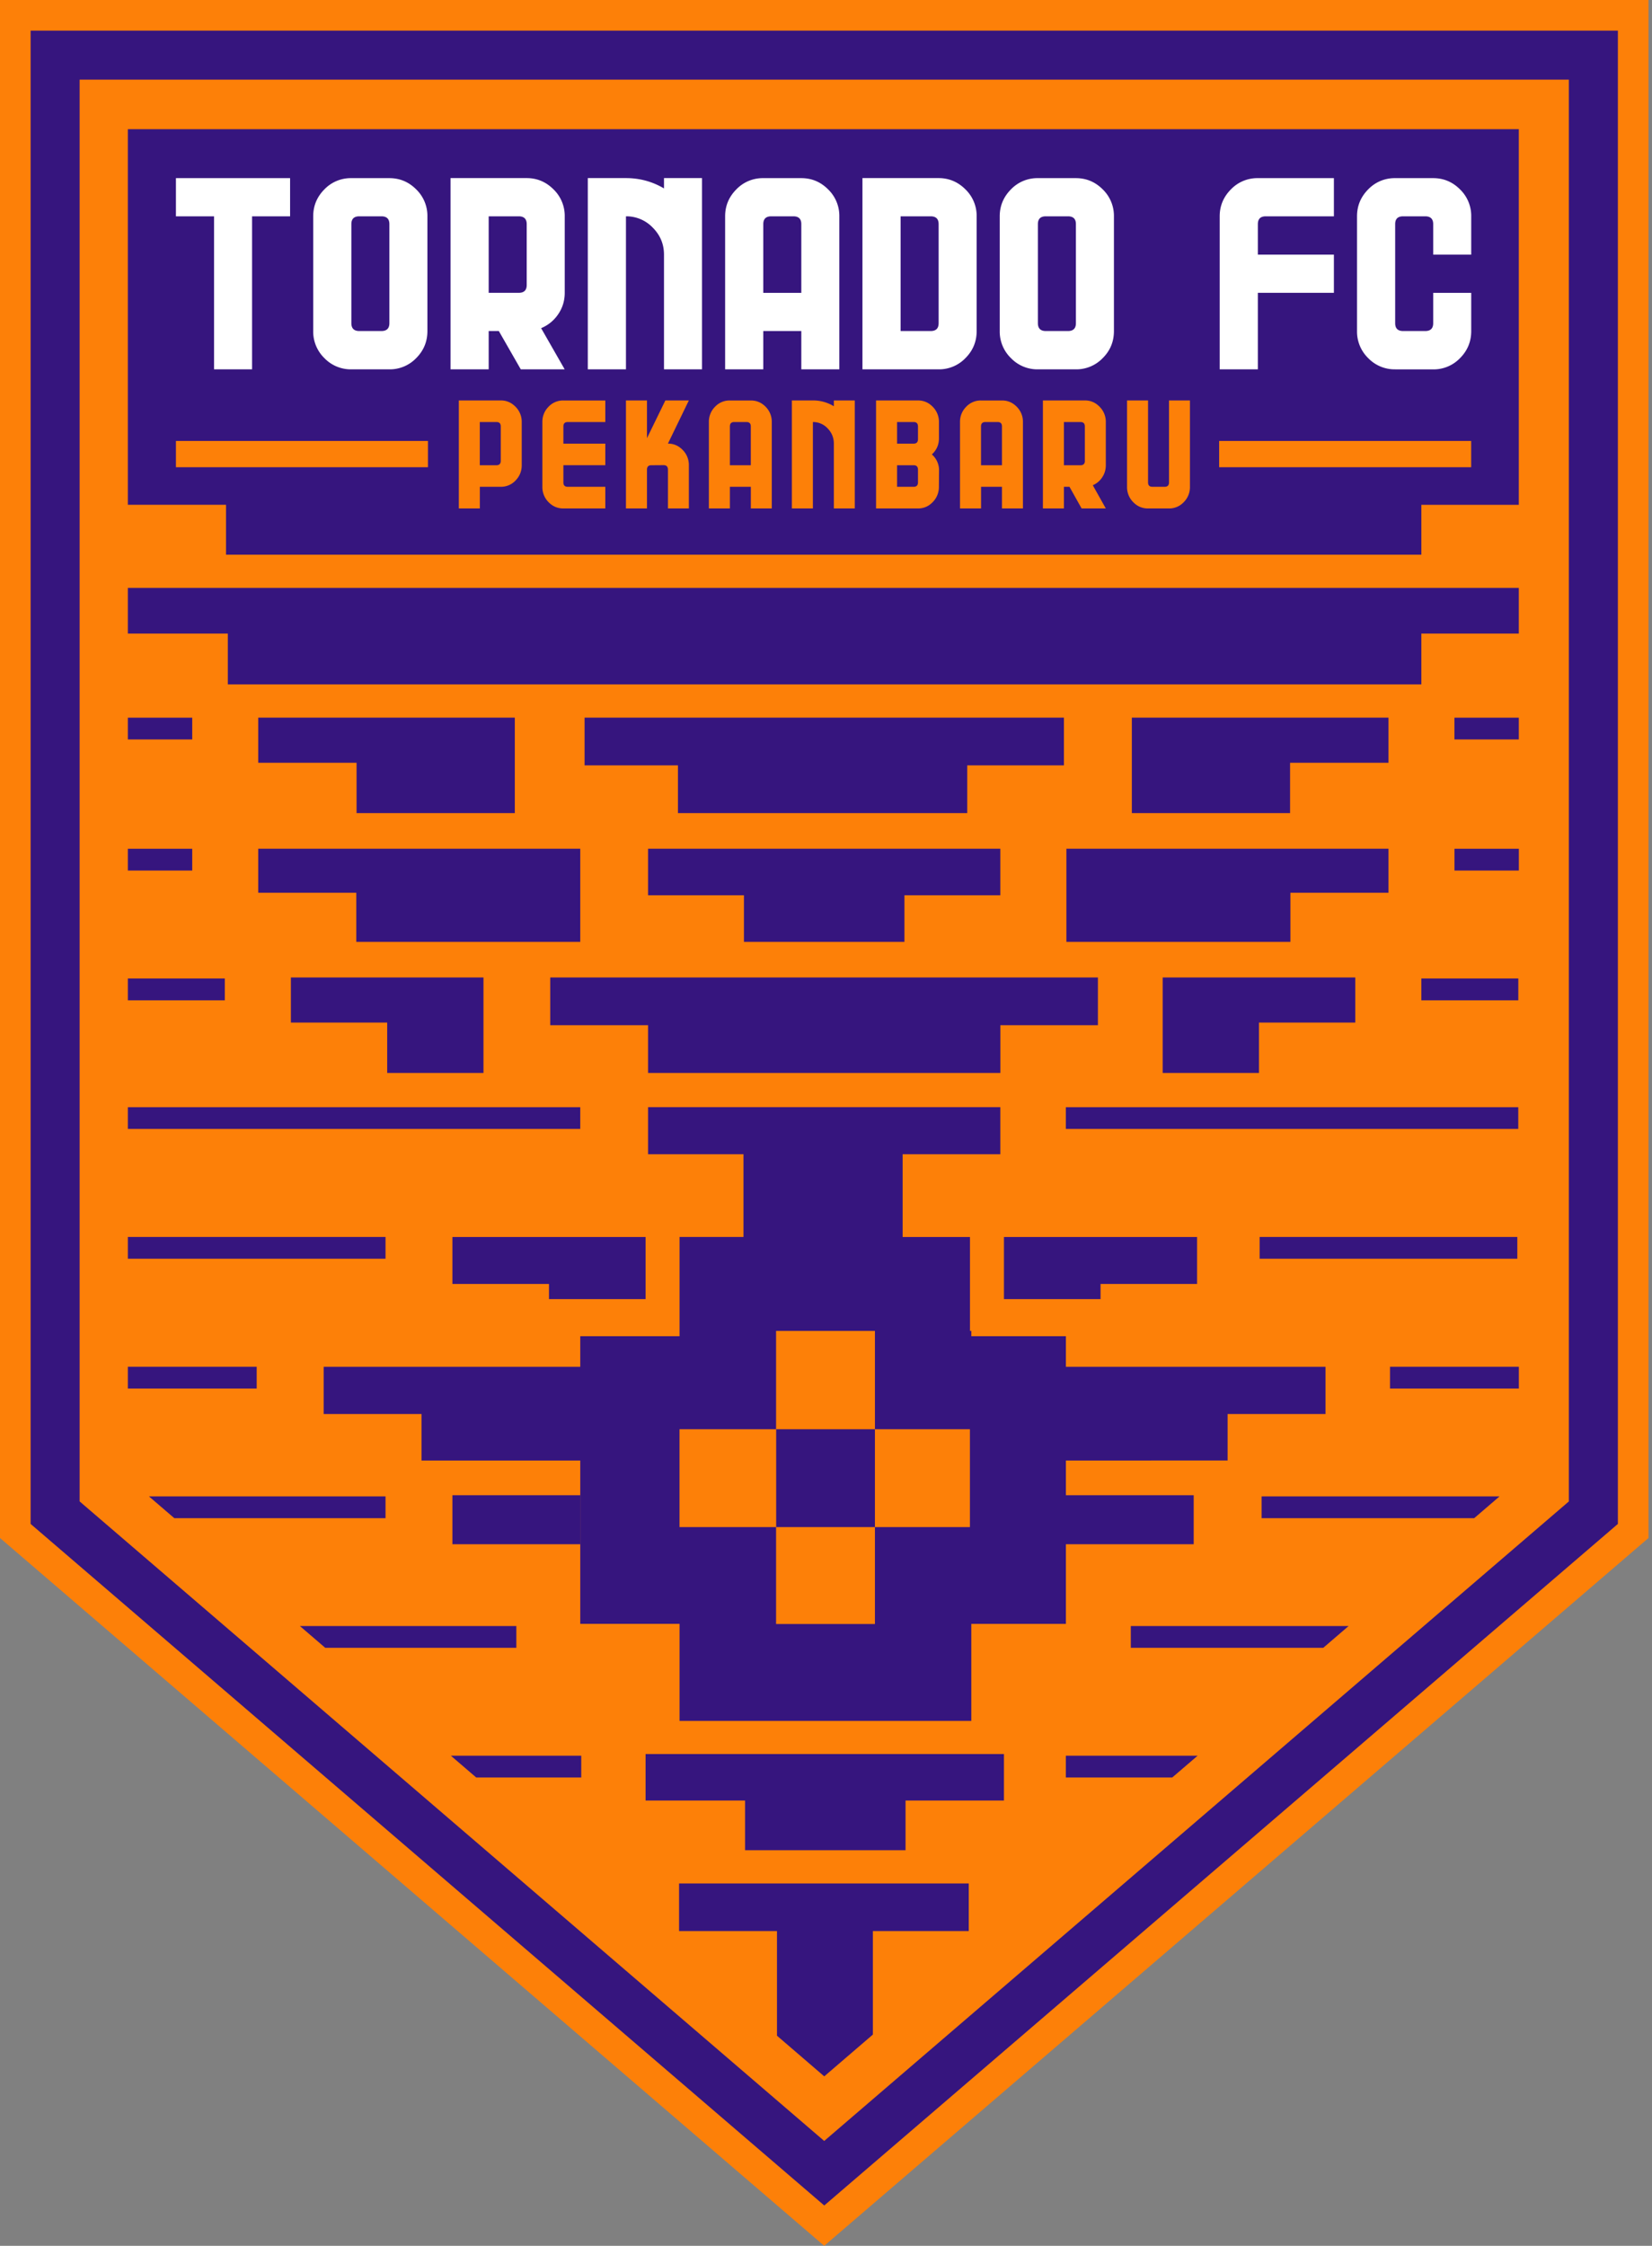 <svg xmlns="http://www.w3.org/2000/svg" width="368" height="500" fill="none"><rect width="100%" height="100%" fill="#808080" stroke="none"/><path fill="#FD8008" d="M0 342.41V0h367.22v342.41L183.6 500 0 342.41Z"/><path fill="#36157E" d="M6.82 339.28V6.82H360.4v332.46L183.61 491.02 6.82 339.28Z"/><path fill="#FD8008" d="M183.6 17.73H17.74v316.54L183.6 476.65l165.88-142.38V17.73H183.61Z"/><path fill="#36157E" d="M338.33 28.76H28.48v83.62h21.87v11.11h266.27v-11.1h21.71V28.75ZM338.33 130.89H28.48v10.17h22.27v11.31h265.87v-11.31h21.71v-10.17ZM42.82 164.63H28.48v-4.85h14.34v4.84ZM57.52 159.77v10.05h21.91v11.21h35.25V159.77H57.52ZM323.99 164.63h14.34v-4.85h-14.34v4.84ZM309.3 159.77v10.05h-21.92v11.21h-35.25V159.77h57.17Z"/><path fill="#fff" d="M39.19 48.16v-8.5h25.43v8.5h-8.47v34.07h-8.47V48.16h-8.5ZM80.03 48.16c-1.17 0-1.76.58-1.76 1.74v22.05c0 1.16.59 1.75 1.76 1.75h4.94c1.18 0 1.77-.59 1.77-1.75V49.9c0-1.16-.59-1.74-1.77-1.74h-4.94Zm-1.76 34.07a8.17 8.17 0 0 1-6.01-2.5 8.24 8.24 0 0 1-2.49-6.03V48.16c0-2.33.83-4.32 2.49-6a8.15 8.15 0 0 1 6-2.5h8.48c2.31 0 4.3.83 5.97 2.5a8.2 8.2 0 0 1 2.5 6V73.7c0 2.36-.84 4.37-2.5 6.03a8.15 8.15 0 0 1-5.97 2.5h-8.47ZM117.33 63.45V49.9c0-1.16-.6-1.74-1.77-1.74h-6.7v17.03h6.7c1.18 0 1.77-.58 1.77-1.74Zm-16.97 18.78V39.65h16.97c2.31 0 4.3.84 5.97 2.51a8.2 8.2 0 0 1 2.5 6v17.03c0 1.78-.5 3.38-1.48 4.8a8.44 8.44 0 0 1-3.78 3.07l5.25 9.17h-9.78l-4.89-8.53h-2.26v8.53h-8.5ZM147.91 41.95v-2.3h8.47v42.58h-8.47V56.69c0-2.33-.83-4.33-2.5-6.01a8.11 8.11 0 0 0-5.97-2.52v34.07h-8.5V39.65h8.5c3.06 0 5.88.77 8.47 2.3ZM171.8 48.16c-1.18 0-1.77.58-1.77 1.74v15.3h8.47V49.9c0-1.16-.59-1.74-1.76-1.74h-4.95Zm-10.27 34.07V48.16c0-2.33.83-4.32 2.5-6a8.14 8.14 0 0 1 6-2.5h8.47c2.31 0 4.3.83 5.97 2.5a8.2 8.2 0 0 1 2.5 6v34.07h-8.47V73.7h-8.47v8.53h-8.5ZM209.09 71.95V49.9c0-1.16-.6-1.74-1.77-1.74h-6.7V73.7h6.7c1.18 0 1.77-.58 1.77-1.75Zm-16.97 10.28V39.65h16.97c2.3 0 4.3.84 5.97 2.51a8.2 8.2 0 0 1 2.5 6V73.7c0 2.36-.84 4.37-2.5 6.03a8.15 8.15 0 0 1-5.97 2.5h-16.97ZM232.96 48.16c-1.17 0-1.76.58-1.76 1.74v22.05c0 1.16.59 1.75 1.76 1.75h4.95c1.17 0 1.76-.59 1.76-1.75V49.9c0-1.16-.59-1.74-1.76-1.74h-4.95Zm-1.76 34.07a8.17 8.17 0 0 1-6-2.5 8.23 8.23 0 0 1-2.5-6.03V48.16c0-2.33.84-4.32 2.5-6a8.15 8.15 0 0 1 6-2.5h8.47c2.31 0 4.3.83 5.97 2.5a8.2 8.2 0 0 1 2.5 6V73.7c0 2.36-.83 4.37-2.5 6.03a8.15 8.15 0 0 1-5.97 2.5h-8.47ZM271.7 82.23V48.16c0-2.33.84-4.32 2.5-6a8.15 8.15 0 0 1 6-2.5h16.94v8.5h-15.18c-1.17 0-1.76.58-1.76 1.74v6.79h16.94v8.5H280.2v17.04h-8.5ZM310.79 82.23a8.17 8.17 0 0 1-6.01-2.5 8.24 8.24 0 0 1-2.49-6.03V48.16c0-2.33.83-4.32 2.49-6a8.15 8.15 0 0 1 6-2.5h8.48c2.31 0 4.3.83 5.97 2.5a8.2 8.2 0 0 1 2.5 6v8.53h-8.47V49.9c0-1.16-.6-1.74-1.77-1.74h-4.94c-1.18 0-1.76.58-1.76 1.74v22.05c0 1.16.58 1.75 1.76 1.75h4.94c1.18 0 1.77-.59 1.77-1.75V65.2h8.47v8.5c0 2.37-.84 4.38-2.5 6.04a8.15 8.15 0 0 1-5.97 2.5h-8.47Z"/><path fill="#FD8008" d="M111.55 102.6v-7.66c0-.66-.32-.98-.97-.98h-3.7v9.62h3.7c.65 0 .97-.33.97-.99Zm-9.34 10.6V89.15h9.34c1.28 0 2.37.47 3.3 1.42a4.7 4.7 0 0 1 1.37 3.39v9.62c0 1.32-.46 2.45-1.38 3.4a4.44 4.44 0 0 1-3.29 1.4h-4.66v4.82h-4.68ZM134.84 113.2h-9.34c-1.29 0-2.4-.47-3.3-1.4a4.71 4.71 0 0 1-1.38-3.42V93.96a4.7 4.7 0 0 1 1.37-3.4 4.43 4.43 0 0 1 3.31-1.4h9.34v4.8h-8.37c-.64 0-.97.32-.97.98v3.83h9.34v4.8h-9.34v3.83c0 .66.33.98.97.98h8.37v4.82ZM148.79 113.2v-8.65c0-.66-.33-.99-.97-.99l-2.73.02c-.65 0-.97.33-.97.98v8.64h-4.68V89.15h4.68v8.4l4.1-8.4h5.23l-4.66 9.61c1.27 0 2.37.47 3.29 1.42a4.73 4.73 0 0 1 1.37 3.4v9.62h-4.66ZM163.56 93.96c-.65 0-.97.32-.97.98v8.64h4.66v-8.64c0-.66-.32-.98-.97-.98h-2.72Zm-5.65 19.24V93.96a4.7 4.7 0 0 1 1.37-3.4 4.43 4.43 0 0 1 3.31-1.4h4.66c1.28 0 2.38.46 3.3 1.4a4.69 4.69 0 0 1 1.37 3.4v19.24h-4.66v-4.82h-4.67v4.82h-4.68ZM185.75 90.45v-1.3h4.66v24.05h-4.66V98.77c0-1.3-.46-2.44-1.38-3.39a4.42 4.42 0 0 0-3.29-1.42v19.24h-4.68V89.15h4.68c1.68 0 3.24.43 4.67 1.3ZM204.49 104.58c0-.67-.32-1-.96-1h-3.7v4.8h3.7c.64 0 .96-.33.96-1v-2.8Zm0-9.61c0-.68-.32-1.01-.96-1.01h-3.7v4.81h3.7c.64 0 .96-.33.96-1.01v-2.79Zm-9.34 18.23V89.15h9.31c1.3 0 2.4.47 3.32 1.42a4.73 4.73 0 0 1 1.38 3.42v3.58c0 1.45-.53 2.65-1.58 3.6a4.66 4.66 0 0 1 1.6 3.63l-.03 3.58a4.77 4.77 0 0 1-1.38 3.41c-.91.94-2 1.41-3.28 1.41h-9.34ZM219.5 93.96c-.64 0-.97.32-.97.98v8.64h4.67v-8.64c0-.66-.32-.98-.97-.98h-2.72Zm-5.65 19.24V93.96a4.7 4.7 0 0 1 1.38-3.4 4.43 4.43 0 0 1 3.3-1.4h4.67c1.28 0 2.37.46 3.29 1.4a4.69 4.69 0 0 1 1.38 3.4v19.24h-4.67v-4.82h-4.66v4.82h-4.69ZM241.66 102.6v-7.66c0-.66-.32-.98-.97-.98H237v9.62h3.7c.64 0 .97-.33.97-.99Zm-9.34 10.6V89.15h9.34c1.28 0 2.38.47 3.3 1.42a4.7 4.7 0 0 1 1.37 3.39v9.62c0 1-.27 1.9-.81 2.7a4.67 4.67 0 0 1-2.09 1.75l2.9 5.17h-5.39l-2.7-4.82H237v4.82h-4.68ZM255.74 113.2c-1.3 0-2.4-.47-3.3-1.4a4.71 4.71 0 0 1-1.38-3.42V89.15h4.68v18.25c0 .66.33.98.97.98h2.73c.64 0 .97-.32.97-.98V89.15h4.66v19.23a4.7 4.7 0 0 1-1.37 3.41 4.44 4.44 0 0 1-3.3 1.41h-4.66ZM95.33 104.02H39.19v-5.85h56.14v5.85ZM327.72 104.02h-56.14v-5.85h56.14v5.85Z"/><path fill="#36157E" d="M57.52 188.96v9.8h21.85v10.93h49.89v-20.73H57.52ZM42.82 193.81H28.48v-4.84h14.34v4.84ZM309.3 188.96v9.8h-21.85v10.93h-49.9v-20.73h71.75ZM338.33 193.81H324v-4.84h14.34v4.84ZM237 159.77H130.22v10.63h20.8v10.63h64.44V170.4H237v-10.63ZM222.83 188.96h-78.47v10.36h21.36v10.37h35.75v-10.37h21.36v-10.36ZM50.08 222.7h-21.6v-4.85h21.6v4.84ZM64.8 217.62v10.04h21.45v11.22h21.45v-21.26H64.8ZM316.62 222.7h21.6v-4.85h-21.6v4.84ZM301.9 217.62v10.04h-21.45v11.22H259v-21.26h42.9ZM244.57 228.25h-122v-10.63h122v10.63Z"/><path fill="#36157E" d="M222.84 238.88h-78.48v-12.22h78.48v12.22ZM129.26 251.34H28.48v-4.84h100.78v4.84ZM338.21 251.34H237.43v-4.84h100.78v4.84ZM85.88 280.24h-57.4v-4.85h57.4v4.85ZM338 280.24h-57.4v-4.85H338v4.85ZM57.18 309.14h-28.7v-4.85h28.7v4.85ZM338.34 309.14h-28.7v-4.85h28.7v4.85ZM100.78 275.4v10.45h21.51v3.38h21.52V275.4h-43.03ZM266.66 275.4v10.45h-21.5v3.38h-21.52V275.4h43.02ZM172.9 339.98h22V318.2h-22V340Z"/><path fill="#36157E" d="M216.07 339.98H194.9v21.58h-22.02v-21.58h-21.51V318.2h21.51V296.3h22.02v21.9h21.16v21.78Zm.3-42.49v-1.19h-.3v-20.9h-15v-18.43h21.76v-10.48h-78.47v10.48h21.26v18.42h-14.24v22.1h-22.12v64.03h22.12v21.61h64.99v-21.6h21.07v-64.04h-21.07Z"/><path fill="#36157E" d="M132.54 304.3H72.1v10.51H93.9v10.35h36.66v-10.35h1.97V304.3ZM234.83 304.3h60.44v10.51h-21.81v10.35H236.8v-10.35h-1.97V304.3ZM129.26 343.8h-28.48v-10.91h28.48v10.9ZM265.91 343.8h-28.48v-10.91h28.48v10.9ZM223.64 390.51h-79.83v10.35h22.16v11.06h35.75v-11.06h21.92v-10.35ZM85.88 333.15h-52.7l5.65 4.85h47.05v-4.85ZM115.02 362.01H66.8l5.65 4.85h42.57V362ZM129.48 390.88h-29.05l5.65 4.85h23.4v-4.85ZM281.04 338h47.35l5.65-4.85h-53V338ZM251.9 366.86h42.87l5.65-4.85H251.9v4.85ZM237.43 395.73h23.7l5.66-4.85h-29.36v4.85ZM215.8 429.92v-10.6h-64.53v10.6h21.81v23.3l10.53 9.05 10.83-9.3v-23.05h21.36Z"/></svg>